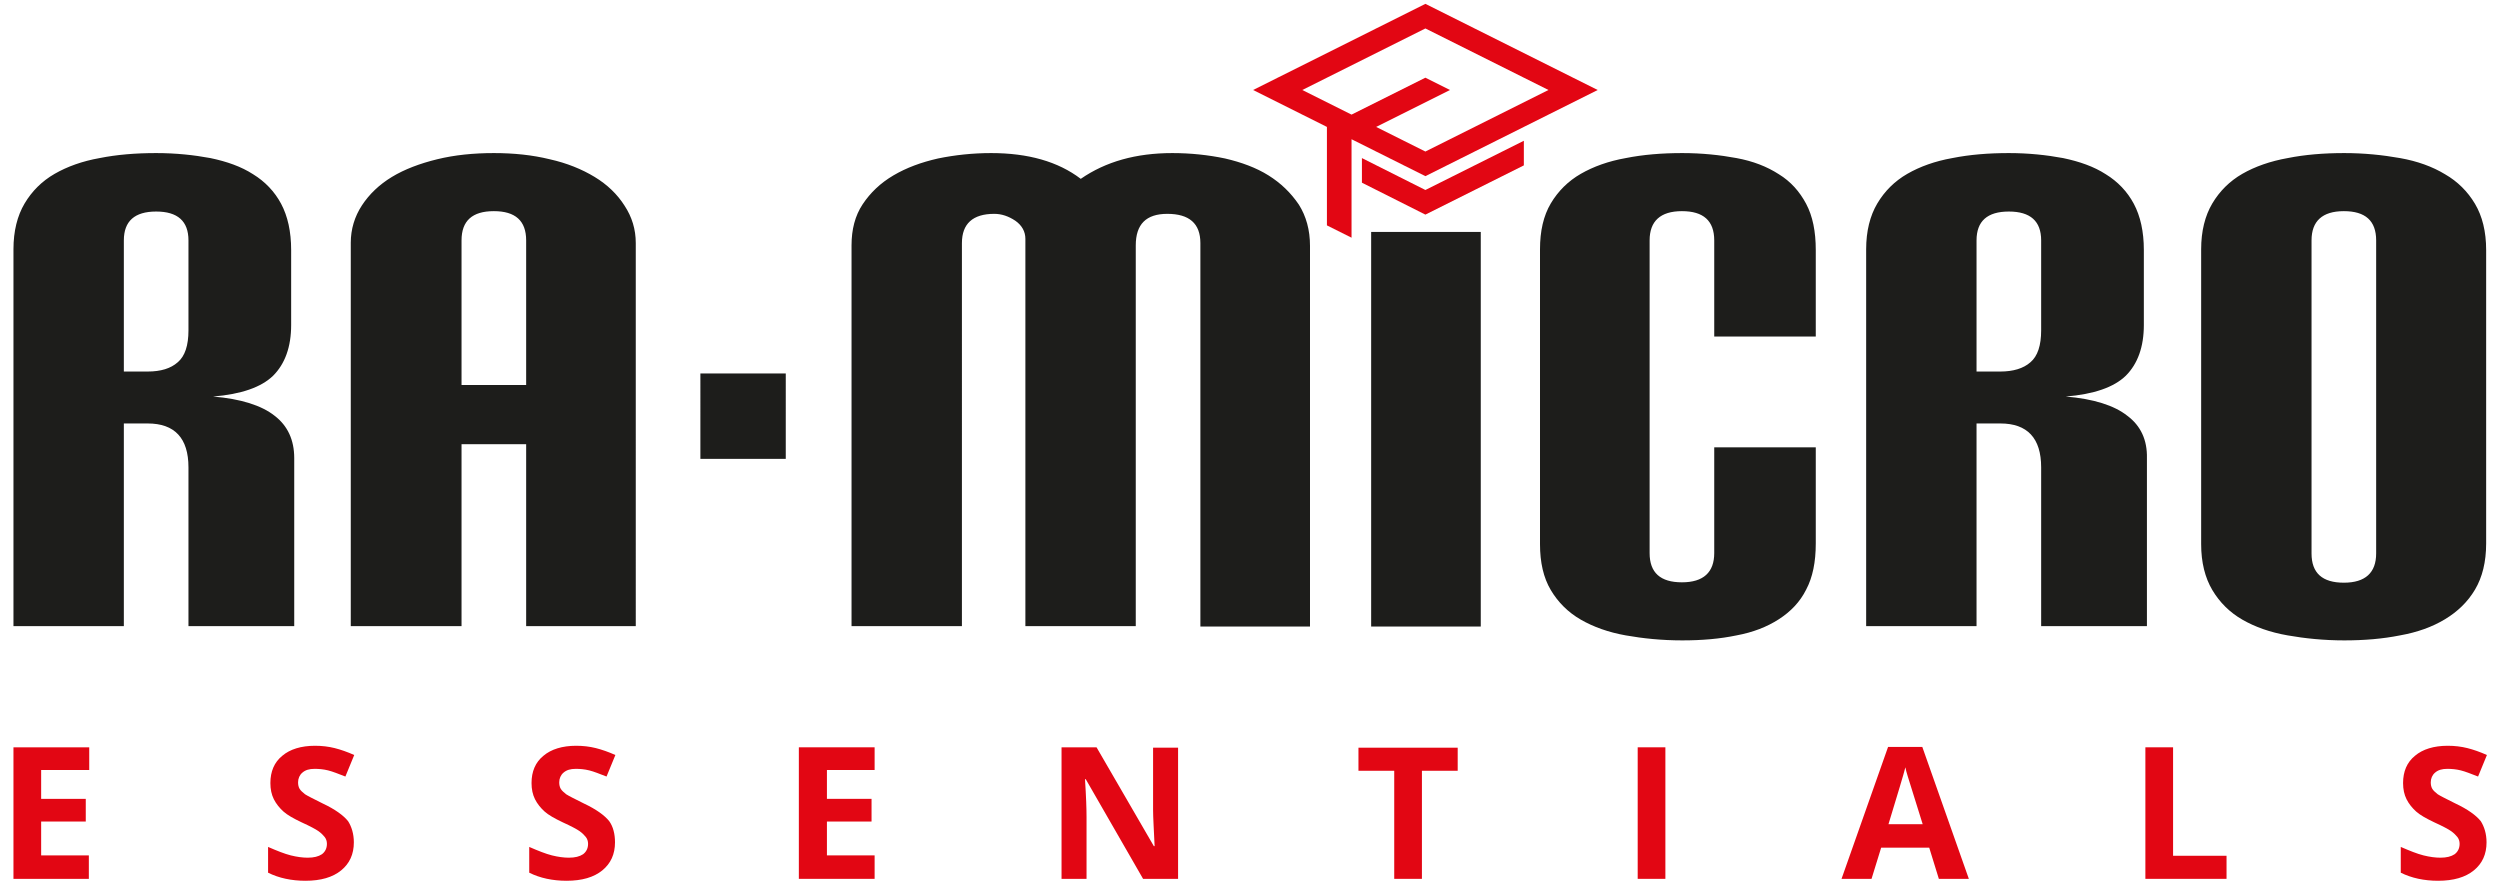<?xml version="1.0" encoding="utf-8"?>
<!-- Generator: Adobe Illustrator 26.5.0, SVG Export Plug-In . SVG Version: 6.00 Build 0)  -->
<svg version="1.1" id="Ebene_1" xmlns="http://www.w3.org/2000/svg" xmlns:xlink="http://www.w3.org/1999/xlink" x="0px" y="0px"
	 viewBox="0 0 650 230" style="enable-background:new 0 0 650 230;" xml:space="preserve">
<style type="text/css">
	.st0{fill:#1D1D1B;}
	.st1{fill:#E20613;}
</style>
<g>
	<g>
		<path class="st0" d="M154.6,46c-3.3-2-7.2-3.6-11.7-4.6c-4.5-1.1-9.3-1.6-14.5-1.6c-5.3,0-10.2,0.5-14.7,1.6
			c-4.5,1.1-8.5,2.6-11.8,4.6c-3.3,2-5.9,4.5-7.8,7.4c-1.9,2.9-2.9,6.2-2.9,9.7v99.7H120v-47.3h16.8v47.3h28.5V63.2
			c0-3.6-1-6.8-2.9-9.7C160.5,50.5,157.9,48,154.6,46 M136.8,100.1H120V62.5c0-5.1,2.8-7.6,8.4-7.6c5.6,0,8.4,2.5,8.4,7.6V100.1z
			 M643.5,53c-1.9-3.2-4.5-5.8-7.8-7.7c-3.3-2-7.2-3.4-11.7-4.2c-4.5-0.8-9.3-1.3-14.5-1.3c-5.3,0-10.2,0.4-14.7,1.3
			c-4.5,0.8-8.5,2.2-11.8,4.1c-3.3,1.9-5.9,4.5-7.8,7.7c-1.9,3.2-2.9,7.2-2.9,11.9v76.7c0,4.7,1,8.7,2.9,11.9
			c1.9,3.2,4.5,5.8,7.8,7.7c3.3,1.9,7.2,3.3,11.8,4.1c4.5,0.8,9.5,1.3,14.7,1.3c5.2,0,10-0.4,14.5-1.3c4.5-0.8,8.4-2.2,11.7-4.2
			c3.3-2,5.9-4.5,7.8-7.7c1.9-3.2,2.9-7.2,2.9-12V65C646.4,60.2,645.4,56.2,643.5,53 M617.8,143.9c0,5-2.8,7.6-8.4,7.6
			c-5.6,0-8.4-2.5-8.4-7.6V62.5c0-5,2.8-7.6,8.4-7.6c5.6,0,8.4,2.5,8.4,7.6V143.9z M553.1,108.1c-3.4-2.7-8.8-4.4-16-5
			c7.3-0.6,12.5-2.4,15.6-5.4c3.1-3.1,4.7-7.5,4.7-13.2V65c0-4.8-0.9-8.8-2.6-12c-1.7-3.2-4.2-5.8-7.3-7.7c-3.1-2-6.8-3.3-11.1-4.2
			c-4.3-0.8-9-1.3-14.1-1.3c-5.3,0-10.2,0.4-14.7,1.3c-4.5,0.8-8.4,2.2-11.7,4.1c-3.3,1.9-5.9,4.5-7.8,7.7
			c-1.9,3.2-2.9,7.2-2.9,11.9v98h28.7v-52.7h6.2c7,0,10.6,3.8,10.6,11.4v41.3h27.5v-43.7C558.3,114.4,556.6,110.7,553.1,108.1
			 M530.7,85.9c0,3.9-0.9,6.7-2.8,8.3c-1.8,1.6-4.5,2.4-7.8,2.4h-6.2V62.5c0-5,2.8-7.5,8.4-7.5c5.6,0,8.4,2.5,8.4,7.5V85.9z
			 M71.4,108.1c-3.4-2.7-8.8-4.4-16-5c7.3-0.6,12.5-2.4,15.6-5.4c3.1-3.1,4.7-7.5,4.7-13.2V65c0-4.8-0.9-8.8-2.6-12
			c-1.7-3.2-4.2-5.8-7.3-7.7c-3.1-2-6.8-3.3-11.1-4.2c-4.3-0.8-9-1.3-14.1-1.3c-5.3,0-10.2,0.4-14.7,1.3c-4.5,0.8-8.4,2.2-11.7,4.1
			c-3.3,1.9-5.9,4.5-7.8,7.7c-1.9,3.2-2.9,7.2-2.9,11.9v98h28.7v-52.7h6.2c7,0,10.6,3.8,10.6,11.4v41.3h27.5v-43.7
			C76.5,114.4,74.8,110.7,71.4,108.1 M49,85.9c0,3.9-0.9,6.7-2.8,8.3c-1.8,1.6-4.4,2.4-7.8,2.4h-6.2V62.5c0-5,2.8-7.5,8.4-7.5
			c5.6,0,8.4,2.5,8.4,7.5V85.9z M356.5,162.9H385V60.3h-28.5V162.9z M462.5,45.3c-3.1-2-6.7-3.4-11-4.2c-4.3-0.8-9-1.3-14.1-1.3
			c-5.3,0-10.2,0.4-14.7,1.3c-4.5,0.8-8.4,2.2-11.7,4.1c-3.3,1.9-5.9,4.5-7.8,7.7c-1.9,3.2-2.8,7.2-2.8,11.9v76.7
			c0,4.7,0.9,8.7,2.8,11.9c1.9,3.2,4.5,5.8,7.8,7.7c3.3,1.9,7.2,3.3,11.7,4.1c4.5,0.8,9.4,1.3,14.7,1.3c5.1,0,9.8-0.4,14.1-1.3
			c4.3-0.8,7.9-2.2,11-4.2c3.1-2,5.5-4.5,7.1-7.7c1.7-3.2,2.5-7.2,2.5-12v-25h-26.4v27.5c0,5-2.8,7.6-8.4,7.6
			c-5.6,0-8.4-2.5-8.4-7.6V62.5c0-5,2.8-7.6,8.4-7.6c5.6,0,8.4,2.5,8.4,7.6v25h26.4V65c0-4.8-0.8-8.8-2.5-12
			C467.9,49.8,465.6,47.2,462.5,45.3 M329.8,45.6c-3.2-2-7-3.4-11.3-4.4c-4.3-0.9-8.9-1.4-13.7-1.4c-9.4,0-17.3,2.2-23.8,6.7
			c-5.9-4.5-13.7-6.7-23.3-6.7c-4.8,0-9.4,0.5-13.8,1.4c-4.4,1-8.2,2.4-11.6,4.4c-3.4,2-6,4.5-8,7.5c-2,3-2.9,6.6-2.9,10.7v99h28.7
			V63.2c0-5,2.8-7.6,8.4-7.6c1.9,0,3.7,0.6,5.5,1.8c1.7,1.2,2.6,2.8,2.6,4.7v100.7h28.7v-99c0-5.5,2.7-8.2,8.2-8.2
			c5.7,0,8.6,2.5,8.6,7.6v99.7h28.5v-99c0-4.1-1-7.7-2.9-10.7C335.6,50.1,333,47.6,329.8,45.6 M182.1,119.3h22.2V97.1h-22.2V119.3z"
			/>
		<path class="st1" d="M354.1,41.1v6.4l16.5,8.3L396.2,43v-6.4l-25.6,12.8L354.1,41.1z M415.4,23.4L370.6,1l-44.8,22.4L345,33v25.6
			l6.4,3.2V36.2l19.2,9.6L415.4,23.4z M370.6,20.2l-19.2,9.6l-12.8-6.4l32-16l32,16l-32,16L357.8,33l19.2-9.6L370.6,20.2z"/>
	</g>
	<g>
		<path class="st1" d="M23.2,228.5H3.5v-34.2h19.7v5.9H10.7v7.5h11.6v5.9H10.7v8.8h12.4V228.5z"/>
		<path class="st1" d="M92,219c0,3.1-1.1,5.5-3.3,7.3c-2.2,1.8-5.3,2.7-9.3,2.7c-3.6,0-6.9-0.7-9.7-2.1v-6.7c2.3,1,4.3,1.8,5.9,2.2
			c1.6,0.4,3.1,0.6,4.4,0.6c1.6,0,2.8-0.3,3.7-0.9c0.8-0.6,1.3-1.5,1.3-2.7c0-0.7-0.2-1.3-0.6-1.8c-0.4-0.5-0.9-1-1.6-1.5
			c-0.7-0.5-2.2-1.3-4.4-2.3c-2.1-1-3.7-1.9-4.7-2.8c-1-0.9-1.9-2-2.5-3.2c-0.6-1.2-0.9-2.6-0.9-4.2c0-3,1-5.4,3.1-7.1
			c2-1.7,4.9-2.6,8.5-2.6c1.8,0,3.5,0.2,5.1,0.6c1.6,0.4,3.3,1,5.1,1.8l-2.3,5.6c-1.8-0.7-3.3-1.3-4.5-1.6c-1.2-0.3-2.4-0.4-3.5-0.4
			c-1.4,0-2.4,0.3-3.2,1c-0.7,0.6-1.1,1.5-1.1,2.5c0,0.6,0.1,1.2,0.4,1.7c0.3,0.5,0.8,0.9,1.4,1.4c0.6,0.4,2.2,1.2,4.6,2.4
			c3.2,1.5,5.4,3.1,6.6,4.6C91.4,214.9,92,216.8,92,219z"/>
		<path class="st1" d="M159.9,219c0,3.1-1.1,5.5-3.3,7.3c-2.2,1.8-5.3,2.7-9.3,2.7c-3.6,0-6.9-0.7-9.7-2.1v-6.7
			c2.3,1,4.3,1.8,5.9,2.2c1.6,0.4,3.1,0.6,4.4,0.6c1.6,0,2.8-0.3,3.7-0.9c0.8-0.6,1.3-1.5,1.3-2.7c0-0.7-0.2-1.3-0.6-1.8
			c-0.4-0.5-0.9-1-1.6-1.5c-0.7-0.5-2.2-1.3-4.4-2.3c-2.1-1-3.7-1.9-4.7-2.8c-1-0.9-1.9-2-2.5-3.2c-0.6-1.2-0.9-2.6-0.9-4.2
			c0-3,1-5.4,3.1-7.1c2-1.7,4.9-2.6,8.5-2.6c1.8,0,3.5,0.2,5.1,0.6c1.6,0.4,3.3,1,5.1,1.8l-2.3,5.6c-1.8-0.7-3.3-1.3-4.5-1.6
			c-1.2-0.3-2.4-0.4-3.5-0.4c-1.4,0-2.4,0.3-3.2,1c-0.7,0.6-1.1,1.5-1.1,2.5c0,0.6,0.1,1.2,0.4,1.7c0.3,0.5,0.8,0.9,1.4,1.4
			c0.6,0.4,2.2,1.2,4.6,2.4c3.2,1.5,5.4,3.1,6.6,4.6C159.4,214.9,159.9,216.8,159.9,219z"/>
		<path class="st1" d="M227.4,228.5h-19.7v-34.2h19.7v5.9h-12.4v7.5h11.6v5.9h-11.6v8.8h12.4V228.5z"/>
		<path class="st1" d="M306.4,228.5h-9.2l-14.9-25.9h-0.2c0.3,4.6,0.4,7.8,0.4,9.8v16.1H276v-34.2h9.1L300,220h0.2
			c-0.2-4.4-0.4-7.6-0.4-9.4v-16.2h6.5V228.5z"/>
		<path class="st1" d="M369.7,228.5h-7.2v-28.1h-9.3v-6H379v6h-9.3V228.5z"/>
		<path class="st1" d="M425.8,228.5v-34.2h7.2v34.2H425.8z"/>
		<path class="st1" d="M504.1,228.5l-2.5-8.1h-12.5l-2.5,8.1h-7.8l12.1-34.3h8.9l12.1,34.3H504.1z M499.9,214.3
			c-2.3-7.4-3.6-11.5-3.9-12.5c-0.3-1-0.5-1.7-0.6-2.3c-0.5,2-2,6.9-4.4,14.8H499.9z"/>
		<path class="st1" d="M557.8,228.5v-34.2h7.2v28.2h13.9v6H557.8z"/>
		<path class="st1" d="M646.5,219c0,3.1-1.1,5.5-3.3,7.3c-2.2,1.8-5.3,2.7-9.3,2.7c-3.6,0-6.9-0.7-9.7-2.1v-6.7
			c2.3,1,4.3,1.8,5.9,2.2c1.6,0.4,3.1,0.6,4.4,0.6c1.6,0,2.8-0.3,3.7-0.9c0.8-0.6,1.3-1.5,1.3-2.7c0-0.7-0.2-1.3-0.6-1.8
			c-0.4-0.5-0.9-1-1.6-1.5c-0.7-0.5-2.2-1.3-4.4-2.3c-2.1-1-3.7-1.9-4.7-2.8c-1-0.9-1.9-2-2.5-3.2c-0.6-1.2-0.9-2.6-0.9-4.2
			c0-3,1-5.4,3.1-7.1c2-1.7,4.9-2.6,8.5-2.6c1.8,0,3.5,0.2,5.1,0.6c1.6,0.4,3.3,1,5.1,1.8l-2.3,5.6c-1.8-0.7-3.3-1.3-4.5-1.6
			c-1.2-0.3-2.4-0.4-3.5-0.4c-1.4,0-2.4,0.3-3.2,1c-0.7,0.6-1.1,1.5-1.1,2.5c0,0.6,0.1,1.2,0.4,1.7c0.3,0.5,0.8,0.9,1.4,1.4
			c0.6,0.4,2.2,1.2,4.6,2.4c3.2,1.5,5.4,3.1,6.6,4.6C645.9,214.9,646.5,216.8,646.5,219z"/>
	</g>
</g>
</svg>
